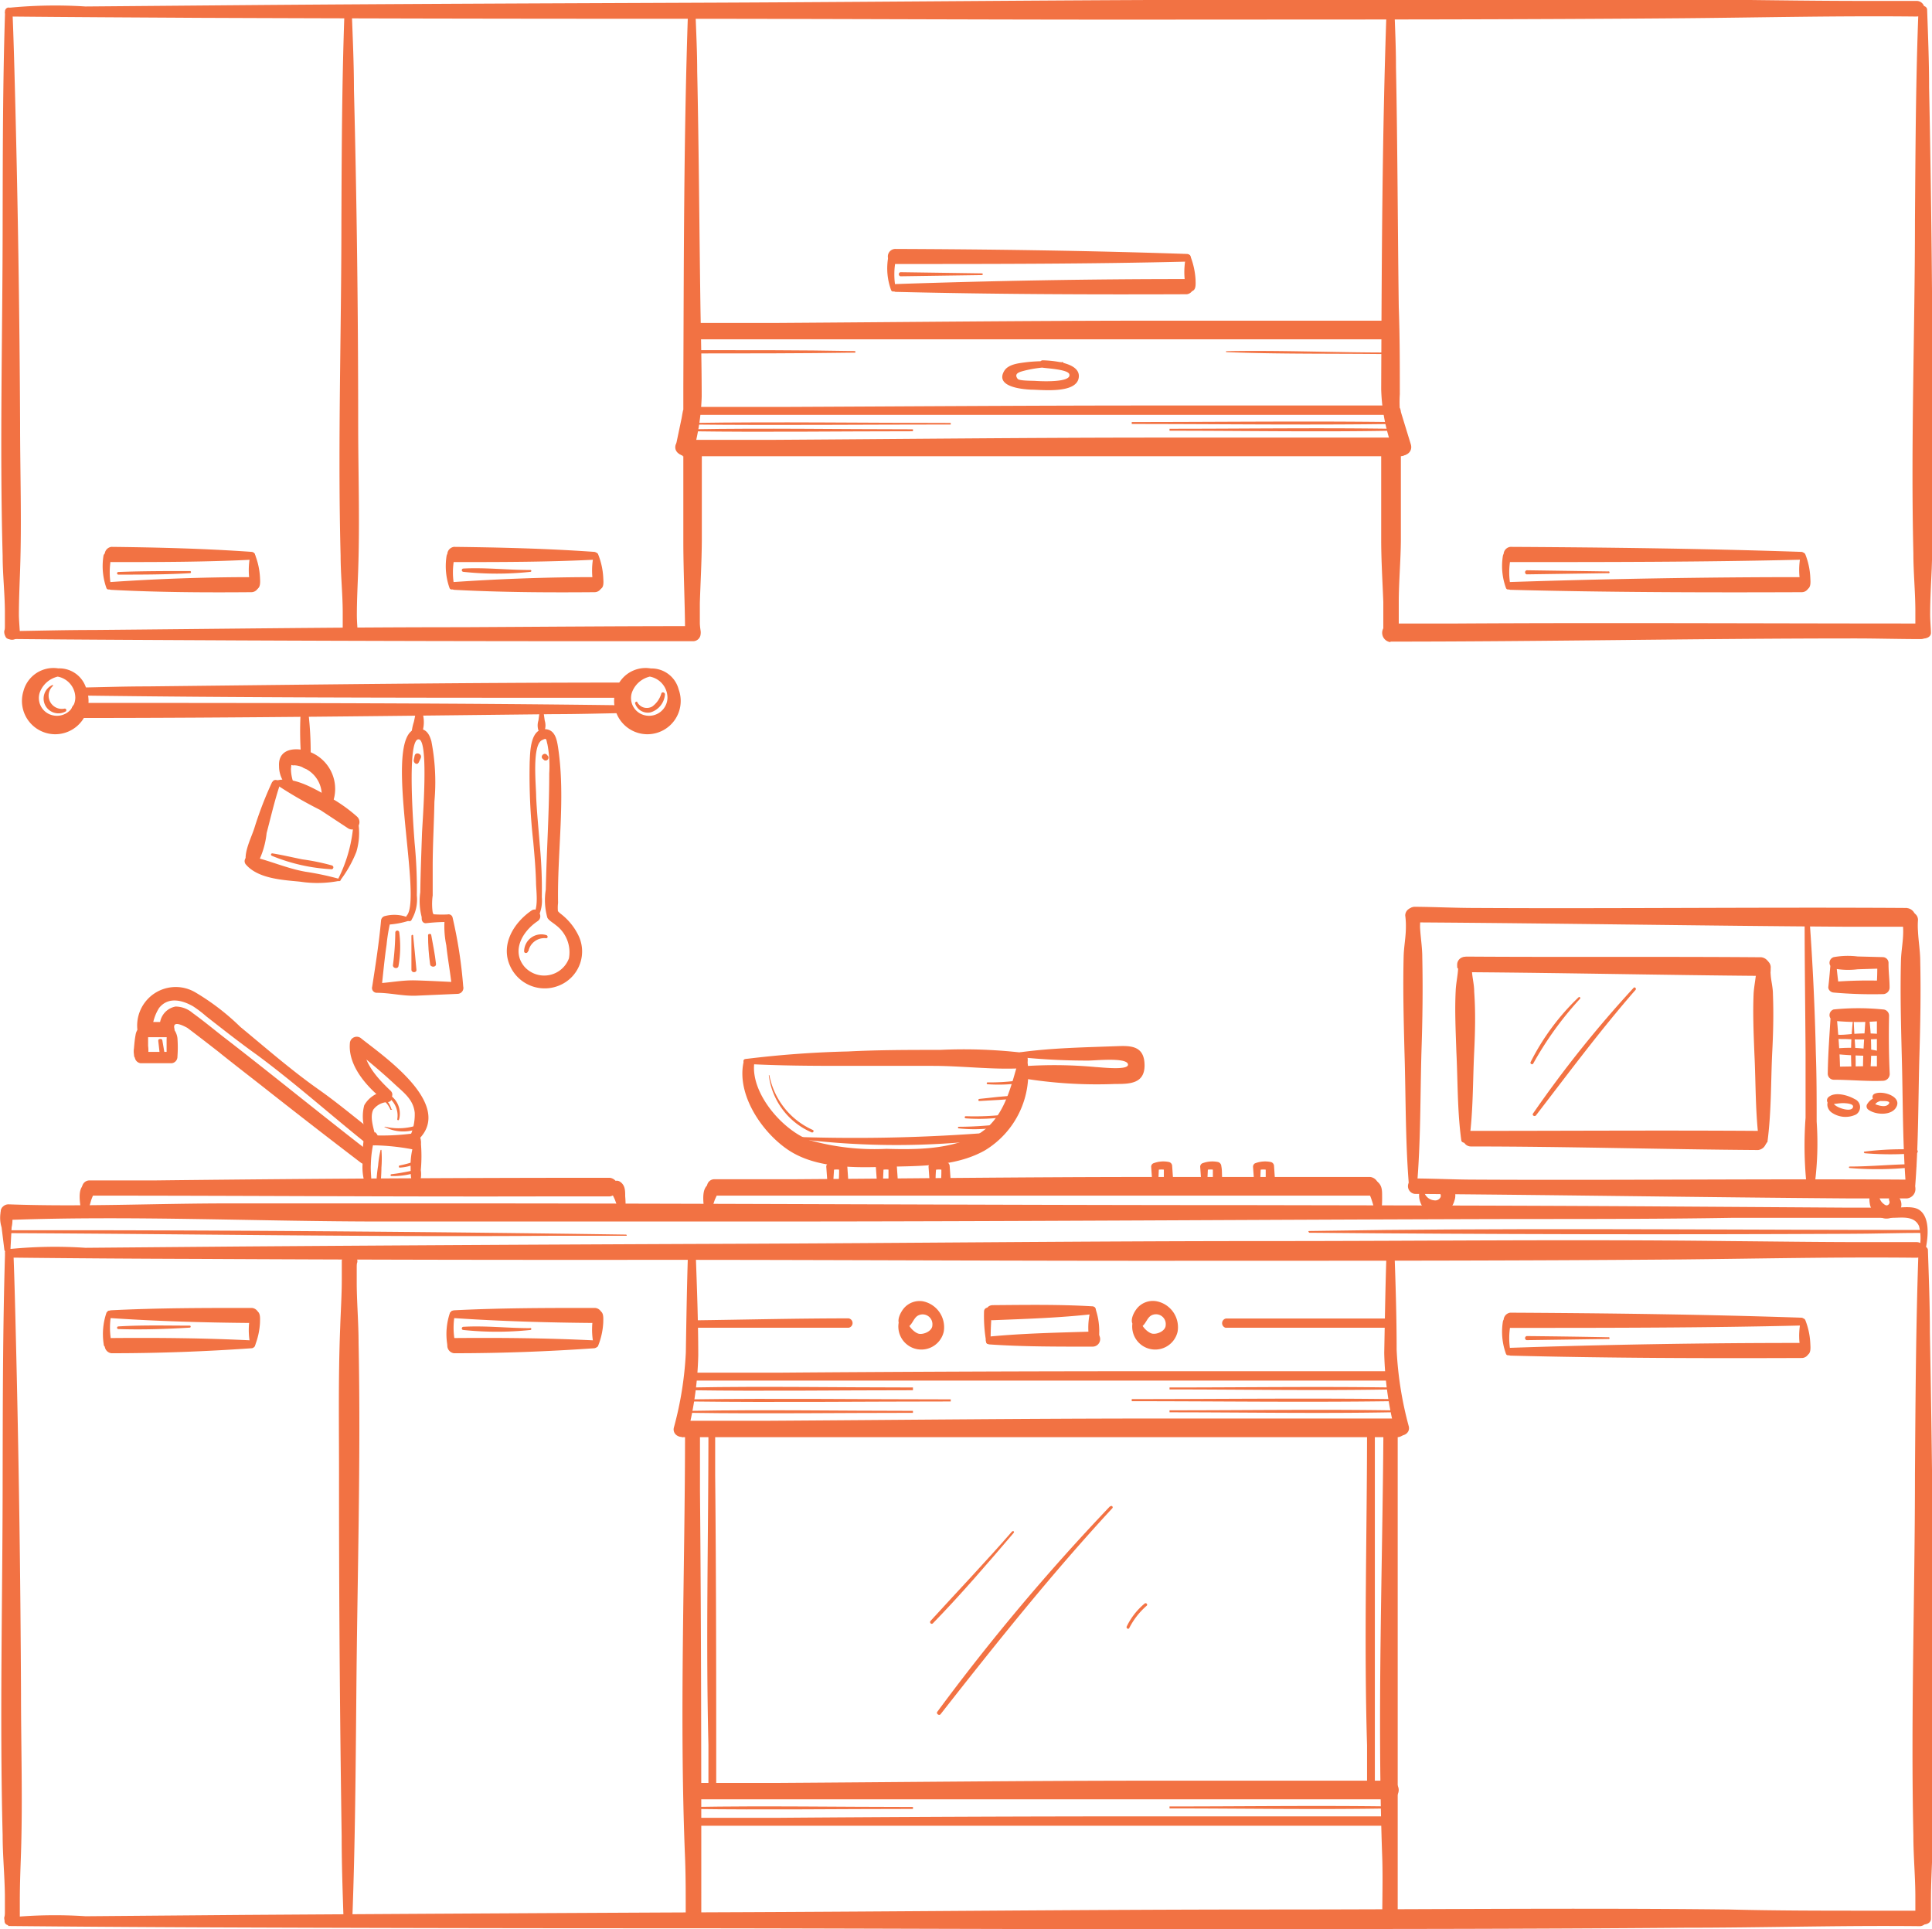 <svg id="Icon" xmlns="http://www.w3.org/2000/svg" viewBox="0 0 146.23 146.01"><defs><style>.cls-1{fill:#f27243;}</style></defs><path class="cls-1" d="M485.12,508.37a5.43,5.43,0,0,0,3.23,4.32c.12.06.23-.12.1-.18a5.72,5.72,0,0,1-3.29-4.15s0,0,0,0Z" transform="translate(-426.93 -426.99)"/><path class="cls-1" d="M526,520.29q20.4.18,40.81.08c1.93,0,3.79-.07,5.79-.07v-.22c-13.7,0-27.2-.14-40.8,0l-5.8.08c-.05,0-.05.07,0,.08Z" transform="translate(-426.93 -426.99)"/><path class="cls-1" d="M474.33,520.43q-20.4-.3-40.8-.33c-1.93,0-3.86,0-5.79,0a.11.11,0,1,0,0,.22c13.6.06,27.2.3,40.8.2l5.79,0c.05,0,.05-.07,0-.08Z" transform="translate(-426.93 -426.99)"/><path class="cls-1" d="M430.91,478.83a1.12,1.12,0,1,0,1,2,.12.12,0,0,0-.09-.21,1,1,0,0,1-.88-1.72s0-.08,0-.06Z" transform="translate(-426.93 -426.99)"/><path class="cls-1" d="M475,480.22a1,1,0,0,0,1.19.68,1.54,1.54,0,0,0,1.07-1.36c0-.14-.21-.21-.27-.08a1.84,1.84,0,0,1-.69,1,.82.82,0,0,1-1.14-.33c0-.09-.18,0-.16.07Z" transform="translate(-426.93 -426.99)"/><path class="cls-1" d="M447.55,491.78a13.76,13.76,0,0,0,4.5,1,.15.15,0,0,0,0-.29,16.78,16.78,0,0,0-2.24-.46c-.75-.15-1.5-.33-2.25-.45a.09.09,0,0,0-.05.18Z" transform="translate(-426.93 -426.99)"/><path class="cls-1" d="M441.31,470.21c-1.81,0-3.62,0-5.42.07a.1.1,0,0,0,0,.2c1.8,0,3.61,0,5.42-.11.1,0,.1-.16,0-.16Z" transform="translate(-426.93 -426.99)"/><path class="cls-1" d="M467,470.13c-1.66,0-3.38-.2-5-.11-.13,0-.18.22,0,.25a23.87,23.87,0,0,0,5.07,0c.1,0,.1-.14,0-.14Z" transform="translate(-426.93 -426.99)"/><path class="cls-1" d="M501.27,447.68l-6.19-.09a.16.16,0,0,0,0,.31l6.19-.09a.07.07,0,0,0,0-.13Z" transform="translate(-426.93 -426.99)"/><path class="cls-1" d="M548.66,470.24l-6.18-.09a.16.16,0,0,0,0,.31l6.18-.09a.07.07,0,1,0,0-.13Z" transform="translate(-426.93 -426.99)"/><path class="cls-1" d="M441.31,527.32c-1.81,0-3.62-.05-5.42.06a.1.1,0,0,0,0,.2c1.8.06,3.61,0,5.42-.11a.08.08,0,0,0,0-.15Z" transform="translate(-426.93 -426.99)"/><path class="cls-1" d="M467,527.51c-1.66,0-3.38-.2-5-.1-.13,0-.18.22,0,.24a24.55,24.55,0,0,0,5.07,0,.07.07,0,1,0,0-.15Z" transform="translate(-426.93 -426.99)"/><path class="cls-1" d="M548.66,528.2q-3.09-.06-6.18-.09a.16.16,0,0,0,0,.31l6.18-.09a.07.07,0,1,0,0-.13Z" transform="translate(-426.93 -426.99)"/><path class="cls-1" d="M546.42,502.46a17.92,17.92,0,0,0-3.64,4.91c-.06.13.13.24.2.11a25.58,25.58,0,0,1,3.55-4.91.08.08,0,0,0-.11-.11Z" transform="translate(-426.93 -426.99)"/><path class="cls-1" d="M550.57,501.76a87.1,87.1,0,0,0-7.61,9.51c-.09.14.13.26.23.13,2.47-3.21,4.87-6.44,7.53-9.49.09-.1-.06-.26-.15-.15Z" transform="translate(-426.93 -426.99)"/><path class="cls-1" d="M566.91,515.39a24.87,24.87,0,0,0,5-.08c.12,0,.09-.21,0-.21-1.67,0-3.33.18-5,.18a.06.06,0,0,0,0,.11Z" transform="translate(-426.93 -426.99)"/><path class="cls-1" d="M568.05,514.27a23.44,23.44,0,0,0,3.93,0,.14.14,0,0,0,0-.27,22.44,22.44,0,0,0-3.93.15c-.06,0-.06.1,0,.1Z" transform="translate(-426.93 -426.99)"/><path class="cls-1" d="M532.17,532c-5.57-.08-11,0-16.72,0v.15c5.71,0,11.15.1,16.72,0a.1.1,0,0,0,0-.19Z" transform="translate(-426.93 -426.99)"/><path class="cls-1" d="M532.17,532.88c-6.52-.08-13,0-19.58,0v.16c6.57,0,13.06.09,19.58,0a.09.09,0,0,0,0-.18Z" transform="translate(-426.93 -426.99)"/><path class="cls-1" d="M479.25,532.21c5.57.08,11.07,0,16.78,0V532c-5.71,0-11.18-.1-16.75,0-.12,0-.15.19,0,.19Z" transform="translate(-426.93 -426.99)"/><path class="cls-1" d="M532.17,533.73c-5.57-.08-11,0-16.72,0v.15c5.71,0,11.15.1,16.72,0a.1.1,0,0,0,0-.19Z" transform="translate(-426.93 -426.99)"/><path class="cls-1" d="M479.25,533.92c5.57.08,11.07,0,16.78,0v-.15c-5.71,0-11.18-.1-16.75,0-.12,0-.15.19,0,.19Z" transform="translate(-426.93 -426.99)"/><path class="cls-1" d="M532.17,563.71c-5.57-.08-11,0-16.72,0v.15c5.71,0,11.15.1,16.72,0a.1.1,0,0,0,0-.19Z" transform="translate(-426.93 -426.99)"/><path class="cls-1" d="M479.25,563.9c5.57.08,11.07,0,16.78,0v-.15c-5.71,0-11.18-.1-16.75,0-.12,0-.15.19,0,.19Z" transform="translate(-426.93 -426.99)"/><path class="cls-1" d="M479.25,533.06c6.53.08,13.07,0,19.64,0v-.16c-6.57,0-13.09-.09-19.61,0-.12,0-.15.18,0,.18Z" transform="translate(-426.93 -426.99)"/><path class="cls-1" d="M532.17,458.93c-6.52-.08-13,0-19.58,0v.15c6.57,0,13.06.09,19.58,0a.1.1,0,0,0,0-.19Z" transform="translate(-426.93 -426.99)"/><path class="cls-1" d="M532.17,459.44c-5.57-.08-11,0-16.72,0v.15c5.71,0,11.15.1,16.72,0a.1.1,0,0,0,0-.19Z" transform="translate(-426.93 -426.99)"/><path class="cls-1" d="M479.25,459.63c5.57.08,11.07,0,16.78,0v-.15c-5.71,0-11.18-.1-16.75,0-.12,0-.15.19,0,.19Z" transform="translate(-426.93 -426.99)"/><path class="cls-1" d="M479.25,459.12c6.53.07,13.07,0,19.64,0V459c-6.57,0-13.09-.1-19.61,0-.12,0-.15.18,0,.19Z" transform="translate(-426.93 -426.99)"/><path class="cls-1" d="M457.13,511.73a1.69,1.69,0,0,0-1.15-2.08c-.09,0-.17.13-.07.17A1.71,1.71,0,0,1,457,511.7c0,.08.11.12.13,0Z" transform="translate(-426.93 -426.99)"/><path class="cls-1" d="M456.55,510.91a1.75,1.75,0,0,0-1-1.1c-.11,0-.18.14-.08.19a1.7,1.7,0,0,1,1,.95c0,.08.17,0,.14,0Z" transform="translate(-426.93 -426.99)"/><path class="cls-1" d="M456.05,512.29a3.1,3.1,0,0,0,2.8,0,.12.12,0,0,0-.13-.21,4.47,4.47,0,0,1-2.66.18s-.05.06,0,.07Z" transform="translate(-426.93 -426.99)"/><path class="cls-1" d="M455.73,514.05a7.76,7.76,0,0,0-.18,1.16,10.13,10.13,0,0,0-.13,1.34c0,.17.27.22.31,0a11.7,11.7,0,0,0,.07-1.19,8.56,8.56,0,0,0,0-1.34,0,0,0,0,0-.06,0Z" transform="translate(-426.93 -426.99)"/><path class="cls-1" d="M456.56,516a5.75,5.75,0,0,0,1.6-.19.11.11,0,0,0-.06-.21c-.51.1-1,.2-1.54.26a.07.07,0,1,0,0,.14Z" transform="translate(-426.93 -426.99)"/><path class="cls-1" d="M457.2,515.36a3.41,3.41,0,0,0,1.19-.29c.11-.05,0-.22-.07-.18a9.15,9.15,0,0,1-1.14.31c-.09,0-.07.17,0,.16Z" transform="translate(-426.93 -426.99)"/><path class="cls-1" d="M438.91,505.78l.12,1.07a.19.19,0,1,0,.37-.05l-.18-1.06c0-.17-.33-.14-.31,0Z" transform="translate(-426.93 -426.99)"/><path class="cls-1" d="M519.73,453.64c4.06.16,8.12.1,12.18.15a.06.06,0,1,0,0-.12c-4.06,0-8.12-.18-12.18-.1a0,0,0,1,0,0,.07Z" transform="translate(-426.93 -426.99)"/><path class="cls-1" d="M491.61,453.56c-4.16-.08-8.43-.07-12.42-.07-.29,0-.29.25,0,.25,4,0,8.29,0,12.44-.06.08,0,.05-.12,0-.12Z" transform="translate(-426.93 -426.99)"/><path class="cls-1" d="M503.53,542.9c-2,2.3-4.11,4.51-6.17,6.77-.11.12.06.3.18.18,2.13-2.19,4.13-4.52,6.11-6.84.07-.08,0-.19-.12-.11Z" transform="translate(-426.93 -426.99)"/><path class="cls-1" d="M510.94,541a161.7,161.7,0,0,0-13.07,15.55c-.1.14.14.32.25.18,4.18-5.33,8.38-10.59,13-15.59.09-.09-.05-.24-.14-.14Z" transform="translate(-426.93 -426.99)"/><path class="cls-1" d="M513.56,548.36a5.17,5.17,0,0,0-1.35,1.73c-.06.13.13.25.19.12a5.6,5.6,0,0,1,1.32-1.69c.11-.1-.05-.26-.16-.16Z" transform="translate(-426.93 -426.99)"/><path class="cls-1" d="M499.49,512.39a10.77,10.77,0,0,0,3-.09c.12,0,.09-.22,0-.21a26.75,26.75,0,0,1-3,.18c-.07,0-.07.11,0,.12Z" transform="translate(-426.93 -426.99)"/><path class="cls-1" d="M500,511.63a13.44,13.44,0,0,0,3.23-.14.09.09,0,0,0,0-.17,20.12,20.12,0,0,1-3.2.15c-.11,0-.11.16,0,.16Z" transform="translate(-426.93 -426.99)"/><path class="cls-1" d="M501.06,510.32c1-.06,1.92-.09,2.88-.2.12,0,.13-.2,0-.2-1,0-1.92.15-2.88.24-.1,0-.11.17,0,.16Z" transform="translate(-426.93 -426.99)"/><path class="cls-1" d="M501.68,509.05a11.45,11.45,0,0,0,2.68-.12c.14,0,.08-.23-.06-.21a15.33,15.33,0,0,1-2.62.19c-.09,0-.09.13,0,.14Z" transform="translate(-426.93 -426.99)"/><path class="cls-1" d="M479.39,458.39h17.85q14.2,0,28.43,0h6.5a.36.36,0,0,0,0-.71l-17.84,0c-9.48,0-19,.07-28.43.11l-6.51,0a.28.28,0,0,0,0,.56Z" transform="translate(-426.93 -426.99)"/><path class="cls-1" d="M479.39,531.48h17.85q14.2,0,28.43,0h6.5a.36.36,0,0,0,0-.71l-17.84,0q-14.22,0-28.43.11l-6.51,0a.28.28,0,0,0,0,.56Z" transform="translate(-426.93 -426.99)"/><path class="cls-1" d="M519.73,527.48l12.44,0a.35.35,0,0,0,0-.7l-12.44,0a.36.36,0,0,0,0,.71Z" transform="translate(-426.93 -426.99)"/><path class="cls-1" d="M479.39,527.48c3.92,0,7.84,0,11.77,0a.36.36,0,0,0,0-.71c-3.93,0-7.85.1-11.77.15a.28.28,0,0,0,0,.56Z" transform="translate(-426.93 -426.99)"/><path class="cls-1" d="M479.39,565.17h17.85q14.2,0,28.43,0h6.5a.36.36,0,0,0,0-.71l-17.84,0q-14.22,0-28.43.11l-6.51,0a.28.28,0,0,0,0,.56Z" transform="translate(-426.93 -426.99)"/><path class="cls-1" d="M530.4,535.09c0,8-.24,16,0,24,0,1.12,0,2.33,0,3.47,0,.29.59.29.59,0,0-8,0-16,0-24,0-1.15,0-2.31,0-3.46a.27.27,0,0,0-.54,0Z" transform="translate(-426.93 -426.99)"/><path class="cls-1" d="M480.55,535.17c0,8-.2,15.93,0,23.88,0,1.11,0,2.45,0,3.45a.3.3,0,0,0,.59,0c0-7.81,0-16-.08-23.88,0-1.15,0-2.3,0-3.45a.27.27,0,0,0-.53,0Z" transform="translate(-426.93 -426.99)"/><path class="cls-1" d="M456.85,497.57a20.68,20.68,0,0,1-.18,2.48c0,.24.38.29.42.06a8.33,8.33,0,0,0,.06-2.54.15.15,0,0,0-.3,0Z" transform="translate(-426.93 -426.99)"/><path class="cls-1" d="M458.07,497.79c0,.87,0,1.73,0,2.6,0,.24.4.24.38,0-.08-.87-.16-1.73-.25-2.6,0-.06-.11-.07-.11,0Z" transform="translate(-426.93 -426.99)"/><path class="cls-1" d="M459.33,497.8c0,.71.05,1.43.15,2.14,0,.28.48.29.45,0-.08-.73-.23-1.45-.36-2.18,0-.13-.25-.1-.24,0Z" transform="translate(-426.93 -426.99)"/><path class="cls-1" d="M458.62,484.7l.15-.32c.16-.34-.39-.53-.46-.19l-.07.35c0,.22.27.38.38.16Z" transform="translate(-426.93 -426.99)"/><path class="cls-1" d="M468.42,484.23l-.1-.12c-.21-.2-.52.11-.32.31l.13.11a.22.22,0,0,0,.29-.3Z" transform="translate(-426.93 -426.99)"/><path class="cls-1" d="M466.92,499a1.23,1.23,0,0,1,1.35-1c.14,0,.15-.2,0-.24a1.3,1.3,0,0,0-1.67,1.22c0,.19.27.18.29,0Z" transform="translate(-426.93 -426.99)"/><path class="cls-1" d="M487.6,513.22a60,60,0,0,0,14.36,0c.28,0,.22-.54-.07-.51a131,131,0,0,1-14.29.34c-.08,0-.07.12,0,.13Z" transform="translate(-426.93 -426.99)"/><path class="cls-1" d="M563.52,496.57c0,3.4.05,6.8.07,10.2,0,1.61,0,3.22,0,4.82a28.72,28.72,0,0,0,.06,4.91.34.34,0,0,0,.65,0,23.73,23.73,0,0,0,.13-4.62c0-1.71,0-3.41-.06-5.11q-.11-5.1-.48-10.2a.19.19,0,0,0-.37,0Z" transform="translate(-426.93 -426.99)"/><path class="cls-1" d="M567.16,504.35a22.17,22.17,0,0,0-.09,3.64.15.15,0,0,0,.3,0c.06-1.2-.09-2.43-.13-3.64,0-.05-.07-.05-.08,0Z" transform="translate(-426.93 -426.99)"/><path class="cls-1" d="M568.14,503.85c-.08,1.46-.24,3-.19,4.43a.26.26,0,0,0,.52,0,19.32,19.32,0,0,0-.09-4.43.12.12,0,0,0-.24,0Z" transform="translate(-426.93 -426.99)"/><path class="cls-1" d="M565.55,505.36c.26.33.71.26,1.09.27a20.29,20.29,0,0,0,2.34,0,.2.2,0,0,0,0-.4,12.21,12.21,0,0,0-1.6,0c-.3,0-1.37.18-1.59,0s-.34,0-.24.19Z" transform="translate(-426.93 -426.99)"/><path class="cls-1" d="M565.85,506.48a1,1,0,0,0-.23-.08c-.22,0-.31.3-.09.33a26.89,26.89,0,0,0,3.59.16c.19,0,.25-.31,0-.35a9.92,9.92,0,0,0-3.64-.14l.21.21.1-.09s0,0,0,0Z" transform="translate(-426.93 -426.99)"/><path class="cls-1" d="M565.62,510.18c-.56.06-.43.75-.07,1a1.83,1.83,0,0,0,1.86.16.66.66,0,0,0-.11-1.17c-.5-.29-1.52-.59-2-.12a.32.32,0,0,0,.22.54,5.94,5.94,0,0,1,.86-.11c.11,0,1,0,.77.37s-1.6-.16-1.44-.45a.14.14,0,0,0-.12-.21Z" transform="translate(-426.93 -426.99)"/><path class="cls-1" d="M569.07,510a1.2,1.2,0,0,0-.83.58.31.31,0,0,0,.11.4c.55.41,1.85.48,2.15-.29s-1.18-1.2-1.72-.9a.26.26,0,0,0,.06.47,2.48,2.48,0,0,0,.61.06c.15,0,.68,0,.39.27s-.9,0-1.2-.11l.13.32a.55.55,0,0,1,.4-.45.18.18,0,0,0-.1-.35Z" transform="translate(-426.93 -426.99)"/><path class="cls-1" d="M427.57,428.24c4.78.05,9.56.07,14.33.1q17.3.07,34.58.07c13.89,0,27.79.09,41.69.06,12,0,24.09,0,36.14-.1,5.82-.05,11.64-.19,17.47-.13H572a.59.59,0,0,0,0-1.18l-1,0c-.95,0-1.9,0-2.86,0-3.49,0-7-.05-10.48-.09-11.52-.13-23,0-34.57,0-13.9,0-27.79.16-41.69.22-12.05.05-24.1.09-36.14.19l-11.86.1a36.2,36.2,0,0,0-5.61.08,1,1,0,0,1-.24,0,.3.3,0,0,0,0,.59Z" transform="translate(-426.93 -426.99)"/><path class="cls-1" d="M532.17,475.55c11.72,0,23.43-.24,35.14-.24,1.67,0,3.33.05,5,.05a.59.59,0,0,0,0-1.18c-11.71,0-23.42-.07-35.14,0h-5a.71.71,0,0,0,0,1.41Z" transform="translate(-426.93 -426.99)"/><path class="cls-1" d="M479.39,452.67l17.85,0q14.2,0,28.43,0l6.5,0a.71.71,0,0,0,0-1.41l-17.84,0c-9.48,0-19,.11-28.43.17l-6.51,0a.56.56,0,0,0,0,1.12Z" transform="translate(-426.93 -426.99)"/><path class="cls-1" d="M478.6,461.52l18.35,0q14.63,0,29.26,0l6.76,0a.71.71,0,0,0,0-1.41l-18.35,0c-9.76,0-19.51.11-29.27.17l-6.75,0a.56.56,0,0,0,0,1.12Z" transform="translate(-426.93 -426.99)"/><path class="cls-1" d="M478.53,535.76l18.27,0q14.63,0,29.27,0h6.68a.71.71,0,0,0,0-1.41l-18.27,0c-9.76,0-19.51.11-29.27.17l-6.68,0a.57.57,0,0,0,0,1.13Z" transform="translate(-426.93 -426.99)"/><path class="cls-1" d="M481,517.48l16.82,0q13.34,0,26.65,0h6.17a.71.71,0,0,0,0-1.41l-16.82,0c-8.88,0-17.77.11-26.65.17l-6.17,0a.56.56,0,0,0,0,1.12Z" transform="translate(-426.93 -426.99)"/><path class="cls-1" d="M479.39,563.17q8.92,0,17.85,0,14.2,0,28.43,0h6.5a.71.71,0,0,0,0-1.41l-17.84,0c-9.48,0-19,.11-28.43.17l-6.51,0a.57.57,0,0,0,0,1.13Z" transform="translate(-426.93 -426.99)"/><path class="cls-1" d="M427.57,475.35c5.83.06,11.67.08,17.51.11q13.95.06,27.9.06h6.41a.57.57,0,0,0,0-1.14c-5.83,0-11.67.05-17.51.08-9.3,0-18.6.13-27.9.21-2.14,0-4.27.06-6.41.09a.3.3,0,0,0,0,.59Z" transform="translate(-426.93 -426.99)"/><path class="cls-1" d="M432.91,479.63c12,.16,24,.17,36,.17h5.15a.58.58,0,0,0,0-1.15c-12,0-24,.16-36,.29-1.72,0-3.43.06-5.15.09a.3.3,0,0,0,0,.59Z" transform="translate(-426.93 -426.99)"/><path class="cls-1" d="M474.05,480.37c-12-.16-24-.17-36-.18h-5.15a.57.57,0,0,0,0,1.14c12,0,24-.16,36-.29,1.72,0,3.43-.05,5.15-.08a.3.3,0,0,0,0-.59Z" transform="translate(-426.93 -426.99)"/><path class="cls-1" d="M461.29,471.63c3.54.19,7.1.21,10.64.18a.57.57,0,0,0,0-1.14c-3.54,0-7.1.13-10.64.37a.3.3,0,0,0,0,.59Z" transform="translate(-426.93 -426.99)"/><path class="cls-1" d="M471.93,468.76c-3.53-.25-7.09-.34-10.64-.38a.58.58,0,0,0,0,1.15c3.55,0,7.1,0,10.64-.18a.3.3,0,0,0,0-.59Z" transform="translate(-426.93 -426.99)"/><path class="cls-1" d="M572.14,427.66c-.21,5.33-.23,10.66-.27,16,0,8.4-.32,16.81-.12,25.2,0,1.42.14,2.84.15,4.26,0,.41,0,.88,0,1.29s0,.2,0,.48c0,.57,1.18.57,1.18,0,0-.28-.06-.94-.06-1.39,0-1.15.07-2.33.12-3.48.13-3.72.06-7.47.06-11.2q0-12.6-.26-25.21c0-2-.08-3.95-.15-5.92a.3.3,0,0,0-.59,0Z" transform="translate(-426.93 -426.99)"/><path class="cls-1" d="M427.31,428c-.17,5.27-.17,10.55-.18,15.82,0,8.41-.23,16.82,0,25.22,0,1.4.16,2.8.17,4.21,0,.37,0,.75,0,1.13s-.05.26-.05.44a.59.59,0,0,0,1.18,0c0-.1-.06-.82-.07-1.25,0-1.14.05-2.27.09-3.41.13-3.72,0-7.45,0-11.17q-.06-12.6-.39-25.21c-.05-1.93-.1-3.86-.18-5.78a.3.3,0,0,0-.59,0Z" transform="translate(-426.93 -426.99)"/><path class="cls-1" d="M427.57,522.17q7.17.08,14.33.1,17.3.09,34.58.07c13.89,0,27.79.09,41.69.07,12,0,24.09,0,36.14-.1,5.82-.06,11.64-.19,17.47-.13H572a.59.59,0,0,0,0-1.18l-1,0c-.95,0-1.9,0-2.86,0-3.49,0-7-.05-10.48-.08-11.52-.14-23,0-34.57,0-13.9,0-27.79.16-41.69.21q-18.07.07-36.14.2l-11.86.1a35,35,0,0,0-5.61.08h-.24a.3.3,0,0,0,0,.59Z" transform="translate(-426.93 -426.99)"/><path class="cls-1" d="M572.64,521.7c.2-.86.44-2.52-.43-3.13-.47-.33-1.31-.18-1.84-.18l-3.66,0-15.34-.1c-9.87-.06-19.74-.07-29.62-.09-20.19,0-40.38-.13-60.58-.13-5.64,0-11.29,0-16.94,0s-11.11.27-16.66.07a.59.59,0,0,0,0,1.18c9.42-.34,18.89.12,28.32.12h28.45c19.26,0,38.52-.15,57.78-.19,5.35,0,10.7,0,16.06-.09l8,0c1.33,0,2.65,0,4,0,.69,0,1.64-.18,2,.63a3.74,3.74,0,0,1,0,1.82c-.08.37.48.53.57.16Z" transform="translate(-426.93 -426.99)"/><path class="cls-1" d="M427.57,572.76q7.23.07,14.47.1,17.23.07,34.46.07c14,0,28,.09,41.94.06,12,0,24,0,36-.1,5.87,0,11.74-.18,17.61-.12h.24a.59.59,0,0,0,0-1.17l-1,0c-1,0-1.93,0-2.9,0-3.53,0-7,0-10.58-.09-11.49-.13-23,0-34.46,0-14,0-28,.16-41.94.21q-18,.08-36,.2l-12,.1a35.5,35.5,0,0,0-5.65.08h-.24a.3.3,0,0,0,0,.59Z" transform="translate(-426.93 -426.99)"/><path class="cls-1" d="M572.14,521.6c-.2,5.67-.23,11.34-.27,17,0,9.1-.32,18.21-.12,27.31,0,1.51.14,3,.15,4.53,0,.42,0,.87,0,1.29s0,.21,0,.49c0,.57,1.18.57,1.18,0,0-.28,0,0,0-.38s0-.68,0-1c0-1.23.07-2.47.11-3.7.14-4,.07-8,.07-12q0-13.65-.26-27.31c0-2.09-.08-4.17-.15-6.26a.3.3,0,0,0-.59,0Z" transform="translate(-426.93 -426.99)"/><path class="cls-1" d="M427.31,521.89c-.17,5.67-.17,11.34-.18,17,0,9-.23,18,0,27,0,1.51.15,3,.17,4.54,0,.42,0,.84,0,1.26s-.05.33-.05.47a.59.59,0,0,0,1.18,0c0-.22,0,0,0-.35s0-.67,0-1c0-1.2.05-2.4.09-3.6.13-4,0-8.05,0-12.06q-.06-13.5-.39-27c-.05-2.09-.1-4.18-.18-6.27a.3.3,0,0,0-.59,0Z" transform="translate(-426.93 -426.99)"/><path class="cls-1" d="M531.47,460.88s0,4.62,0,6.94c0,1.57.1,3.16.16,4.73,0,.7,0,1.75,0,2.32s1.17.57,1.17,0c0-.28,0-.32,0-.62,0-.54,0-1.11,0-1.64,0-1.6.15-3.17.16-4.77,0-2.33,0-4.68,0-7a.71.71,0,0,0-1.41,0Z" transform="translate(-426.93 -426.99)"/><path class="cls-1" d="M531.88,427.66c-.34,9.58-.37,19.19-.41,28.78a14.12,14.12,0,0,0,.88,4.54c.27.87,1.63.5,1.36-.37l-.47-1.53c-.09-.3-.19-.61-.28-.92,0-.11-.12-.49-.08-.17a9.14,9.14,0,0,1,0-1.17c0-2.2,0-4.4-.08-6.6-.08-6-.09-12.09-.21-18.13,0-1.48-.07-2.95-.12-4.43a.3.3,0,0,0-.59,0Z" transform="translate(-426.93 -426.99)"/><path class="cls-1" d="M571.28,495.71c-10.89-.07-21.79.06-32.68,0-1.53,0-3.06-.08-4.59-.09a.59.59,0,0,0,0,1.18c10.89.07,21.78.26,32.67.33l4.6,0a.71.71,0,0,0,0-1.41Z" transform="translate(-426.93 -426.99)"/><path class="cls-1" d="M571.28,516.27c-10.89-.07-21.79.06-32.68,0-1.53,0-3.06-.08-4.59-.09a.59.59,0,0,0,0,1.17c10.89.08,21.78.26,32.67.34l4.6,0a.71.71,0,0,0,0-1.41Z" transform="translate(-426.93 -426.99)"/><path class="cls-1" d="M534.17,516.82c.3-3.43.25-6.88.35-10.32.08-2.35.11-4.7.06-7.05,0-.78-.13-1.5-.17-2.29a7.18,7.18,0,0,1,.06-.88.59.59,0,1,0-1.18,0,5.71,5.71,0,0,1,.05.88c0,.75-.15,1.46-.17,2.21-.06,2.38,0,4.76.06,7.14.11,3.44.06,6.89.35,10.32a.3.3,0,0,0,.59,0Z" transform="translate(-426.93 -426.99)"/><path class="cls-1" d="M571.86,517.11c.29-3.43.25-6.89.35-10.33.07-2.34.11-4.7.06-7,0-.79-.13-1.51-.17-2.29a5.9,5.9,0,0,1,0-.88.59.59,0,1,0-1.18,0,6.71,6.71,0,0,1,.06.88c0,.75-.15,1.46-.17,2.21-.06,2.38,0,4.76.06,7.14.1,3.44.05,6.89.35,10.32a.3.3,0,0,0,.59,0Z" transform="translate(-426.93 -426.99)"/><path class="cls-1" d="M560.24,499.44c-7.43-.06-14.87,0-22.3-.05a.59.59,0,0,0,0,1.18c7.43.05,14.87.22,22.3.28a.71.71,0,0,0,0-1.41Z" transform="translate(-426.93 -426.99)"/><path class="cls-1" d="M560,512.58c-7.25-.05-14.5,0-21.74,0a.59.59,0,0,0,0,1.18c7.25,0,14.49.22,21.74.27a.71.71,0,0,0,0-1.41Z" transform="translate(-426.93 -426.99)"/><path class="cls-1" d="M538.14,513.27c.3-2.21.26-4.46.37-6.68.07-1.5.11-3,0-4.54,0-.52-.13-1-.17-1.53s.06.05.06-.52a.59.59,0,1,0-1.18,0c0,.57.1,0,.06.47s-.15,1-.17,1.48c-.08,1.53,0,3.1.05,4.64.11,2.23.07,4.47.37,6.68,0,.28.53.28.56,0Z" transform="translate(-426.93 -426.99)"/><path class="cls-1" d="M560.7,513.45c.3-2.21.26-4.45.36-6.68.08-1.5.12-3,.06-4.54,0-.51-.14-1-.17-1.47s0,.09,0-.48a.59.59,0,1,0-1.17,0c0,.57.1,0,.06.42s-.15,1-.18,1.45c-.07,1.54,0,3.1.06,4.64.11,2.22.06,4.46.36,6.67a.3.3,0,0,0,.57,0Z" transform="translate(-426.93 -426.99)"/><path class="cls-1" d="M478.65,461.08c0,2.28,0,4.56,0,6.84s.13,5,.13,6.85a.59.59,0,0,0,1.18,0c0-.07-.05-.29-.06-.59,0-.52,0-1,0-1.55.05-1.57.14-3.14.15-4.71,0-2.28,0-4.56,0-6.84a.71.71,0,0,0-1.41,0Z" transform="translate(-426.93 -426.99)"/><path class="cls-1" d="M479,428c-.32,9.42-.31,18.87-.35,28.3,0,.58,0,1.17,0,1.75,0,0,0,.19,0,0s-.1.43-.13.59l-.42,2c-.19.88,1.17,1.26,1.35.37a17.71,17.71,0,0,0,.59-4c0-2.16-.05-4.33-.09-6.49-.09-6.05-.12-12.1-.25-18.14,0-1.49-.08-3-.13-4.45a.3.3,0,0,0-.59,0Z" transform="translate(-426.93 -426.99)"/><path class="cls-1" d="M453,428c-.19,5.27-.21,10.55-.23,15.82,0,8.41-.28,16.82-.06,25.22,0,1.4.15,2.8.16,4.21,0,.37,0,.75,0,1.13s-.05.26-.05.44a.59.59,0,0,0,1.18,0c0-.1-.06-.82-.06-1.25,0-1.14.06-2.27.1-3.41.13-3.72,0-7.45,0-11.17q0-12.6-.32-25.21c0-1.93-.09-3.86-.16-5.78a.3.3,0,0,0-.59,0Z" transform="translate(-426.93 -426.99)"/><path class="cls-1" d="M531.64,535.09c-.07,10.82-.48,21.69-.09,32.5.05,1.54,0,3.21,0,4.64,0,.57,1.17.57,1.17,0,0-10.85,0-21.7,0-32.5l0-4.62a.54.54,0,0,0-1.07,0Z" transform="translate(-426.93 -426.99)"/><path class="cls-1" d="M531.88,521.6c-.09,2.59-.13,5.19-.18,7.79a25.91,25.91,0,0,0,.8,5.85c.14.69,1.22.4,1.06-.29a26.89,26.89,0,0,1-.92-5.79c0-2.52-.08-5-.17-7.56a.3.3,0,0,0-.59,0Z" transform="translate(-426.93 -426.99)"/><path class="cls-1" d="M478.78,535.19c0,10.79-.44,21.61,0,32.39.06,1.53.05,3.15.05,4.6a.59.59,0,0,0,1.18,0c0-10.67,0-21.61-.1-32.38l0-4.61a.54.54,0,0,0-1.07,0Z" transform="translate(-426.93 -426.99)"/><path class="cls-1" d="M479,521.89c-.08,2.48-.12,5-.16,7.46a26.26,26.26,0,0,1-.91,5.7c-.15.69.93,1,1.07.29a26.26,26.26,0,0,0,.78-5.76c0-2.57-.1-5.13-.19-7.69a.3.3,0,0,0-.59,0Z" transform="translate(-426.93 -426.99)"/><path class="cls-1" d="M471.88,468.94a5.61,5.61,0,0,0-.11,1.78c0,.28,0,.87.46.87s.37-.59.36-.87a5.47,5.47,0,0,0-.39-1.78c-.05-.14-.29-.18-.32,0Z" transform="translate(-426.93 -426.99)"/><path class="cls-1" d="M461.32,471.39a5.42,5.42,0,0,1,0-2.16c.08-.39-.54-.54-.59-.16a4.93,4.93,0,0,0,.22,2.41.17.17,0,0,0,.33-.09Z" transform="translate(-426.93 -426.99)"/><path class="cls-1" d="M435.31,471.63c3.54.19,7.1.21,10.64.18a.57.57,0,0,0,0-1.14c-3.54,0-7.1.13-10.64.37a.3.3,0,0,0,0,.59Z" transform="translate(-426.93 -426.99)"/><path class="cls-1" d="M446,468.76c-3.53-.25-7.09-.34-10.64-.38a.58.58,0,0,0,0,1.15c3.54,0,7.1,0,10.64-.18a.3.3,0,0,0,0-.59Z" transform="translate(-426.93 -426.99)"/><path class="cls-1" d="M445.89,468.94a5.6,5.6,0,0,0-.1,1.78c0,.28,0,.87.45.87s.38-.59.37-.87a5.47,5.47,0,0,0-.39-1.78c-.05-.14-.29-.18-.33,0Z" transform="translate(-426.93 -426.99)"/><path class="cls-1" d="M435.34,471.39a5.61,5.61,0,0,1,0-2.16c.09-.39-.53-.54-.58-.16a4.93,4.93,0,0,0,.22,2.41.17.17,0,0,0,.33-.09Z" transform="translate(-426.93 -426.99)"/><path class="cls-1" d="M461.29,526.75c3.54.24,7.1.34,10.64.37a.57.57,0,0,0,0-1.14c-3.54,0-7.1,0-10.64.18a.3.3,0,0,0,0,.59Z" transform="translate(-426.93 -426.99)"/><path class="cls-1" d="M471.93,528.44c-3.54-.18-7.09-.21-10.64-.18a.58.58,0,0,0,0,1.15c3.55,0,7.11-.13,10.64-.38a.3.3,0,0,0,0-.59Z" transform="translate(-426.93 -426.99)"/><path class="cls-1" d="M453.6,572.13c.21-5.61.25-11.22.3-16.83.07-8.89.35-17.79.17-26.68,0-1.48-.13-3-.14-4.46,0-.42,0-.85,0-1.26s.05-.29.05-.45a.59.59,0,0,0-1.18,0c0,.24,0,0,0,.34s0,.66,0,1c0,1.21-.08,2.42-.12,3.62-.16,4-.08,7.93-.09,11.88q0,13.34.2,26.68c0,2,.07,4.11.14,6.17a.3.3,0,0,0,.59,0Z" transform="translate(-426.93 -426.99)"/><path class="cls-1" d="M472.2,528.85a5.47,5.47,0,0,0,.39-1.78c0-.28.07-.86-.36-.87s-.42.59-.46.87a5.59,5.59,0,0,0,.11,1.78c0,.18.27.14.32,0Z" transform="translate(-426.93 -426.99)"/><path class="cls-1" d="M461,526.31a5,5,0,0,0-.22,2.42c.05.37.67.22.59-.17a5.42,5.42,0,0,1,0-2.16.17.17,0,0,0-.33-.09Z" transform="translate(-426.93 -426.99)"/><path class="cls-1" d="M435.31,526.75c3.54.24,7.1.34,10.64.37a.57.57,0,0,0,0-1.14c-3.54,0-7.1,0-10.64.18a.3.3,0,0,0,0,.59Z" transform="translate(-426.93 -426.99)"/><path class="cls-1" d="M446,528.44c-3.54-.18-7.1-.21-10.64-.18a.58.58,0,0,0,0,1.15c3.55,0,7.11-.13,10.64-.38a.3.3,0,0,0,0-.59Z" transform="translate(-426.93 -426.99)"/><path class="cls-1" d="M446.22,528.85a5.47,5.47,0,0,0,.39-1.78c0-.28.07-.86-.37-.87s-.41.59-.45.87a5.59,5.59,0,0,0,.1,1.78c0,.18.28.14.33,0Z" transform="translate(-426.93 -426.99)"/><path class="cls-1" d="M435,526.31a5,5,0,0,0-.22,2.42c0,.37.67.22.58-.17a5.61,5.61,0,0,1,0-2.16.17.17,0,0,0-.33-.09Z" transform="translate(-426.93 -426.99)"/><path class="cls-1" d="M541.24,471.63c7.35.19,14.71.21,22.06.18a.57.57,0,0,0,0-1.14c-7.35,0-14.71.13-22.06.37a.3.3,0,0,0,0,.59Z" transform="translate(-426.93 -426.99)"/><path class="cls-1" d="M563.3,468.76c-7.35-.25-14.71-.34-22.06-.38a.58.58,0,0,0,0,1.15c7.35,0,14.71,0,22.06-.18a.3.3,0,0,0,0-.59Z" transform="translate(-426.93 -426.99)"/><path class="cls-1" d="M563.24,468.94a5.33,5.33,0,0,0-.1,1.78c0,.28,0,.87.45.87s.37-.59.36-.87a5.45,5.45,0,0,0-.38-1.78c-.06-.14-.3-.18-.33,0Z" transform="translate(-426.93 -426.99)"/><path class="cls-1" d="M541.27,471.39a5.42,5.42,0,0,1,0-2.16c.08-.39-.53-.54-.59-.16a4.82,4.82,0,0,0,.23,2.41.17.17,0,0,0,.33-.09Z" transform="translate(-426.93 -426.99)"/><path class="cls-1" d="M494.7,449.08c7.35.18,14.71.21,22.06.18a.58.58,0,0,0,0-1.15c-7.35,0-14.71.13-22.06.38a.3.3,0,0,0,0,.59Z" transform="translate(-426.93 -426.99)"/><path class="cls-1" d="M516.76,446.21c-7.35-.25-14.71-.35-22.06-.38a.57.57,0,0,0,0,1.14c7.35,0,14.71,0,22.06-.18a.29.29,0,0,0,0-.58Z" transform="translate(-426.93 -426.99)"/><path class="cls-1" d="M516.7,446.38a5.62,5.62,0,0,0-.1,1.78c0,.29,0,.87.45.87s.37-.58.37-.87a5.8,5.8,0,0,0-.39-1.78c0-.14-.3-.18-.33,0Z" transform="translate(-426.93 -426.99)"/><path class="cls-1" d="M494.73,448.84a5.47,5.47,0,0,1,0-2.17c.09-.39-.53-.54-.58-.16a4.75,4.75,0,0,0,.22,2.42.17.17,0,0,0,.33-.09Z" transform="translate(-426.93 -426.99)"/><path class="cls-1" d="M541.24,529.59c7.35.19,14.71.21,22.06.18a.57.57,0,0,0,0-1.14c-7.35,0-14.71.12-22.06.37a.3.3,0,0,0,0,.59Z" transform="translate(-426.93 -426.99)"/><path class="cls-1" d="M563.3,526.72c-7.35-.25-14.71-.34-22.06-.38a.58.58,0,0,0,0,1.15c7.35,0,14.71,0,22.06-.18a.3.3,0,0,0,0-.59Z" transform="translate(-426.93 -426.99)"/><path class="cls-1" d="M563.24,526.9a5.31,5.31,0,0,0-.1,1.78c0,.28,0,.87.45.87s.37-.59.36-.87a5.45,5.45,0,0,0-.38-1.78c-.06-.14-.3-.18-.33,0Z" transform="translate(-426.93 -426.99)"/><path class="cls-1" d="M541.27,529.35a5.42,5.42,0,0,1,0-2.16c.08-.39-.53-.54-.59-.17a4.86,4.86,0,0,0,.23,2.42.17.17,0,0,0,.33-.09Z" transform="translate(-426.93 -426.99)"/><path class="cls-1" d="M501.79,528.74c2.61.18,5.23.17,7.84.17a.57.57,0,0,0,0-1.14c-2.61.08-5.23.13-7.84.38a.3.3,0,0,0,0,.59Z" transform="translate(-426.93 -426.99)"/><path class="cls-1" d="M509.63,525.86c-2.51-.15-5-.11-7.55-.09-.74,0-.74,1.17,0,1.14,2.52-.1,5.05-.18,7.55-.46a.3.3,0,0,0,0-.59Z" transform="translate(-426.93 -426.99)"/><path class="cls-1" d="M509.51,526a5.36,5.36,0,0,0-.2,1.78c0,.29,0,.87.43.87s.38-.59.39-.87a5.2,5.2,0,0,0-.3-1.78.17.17,0,0,0-.32,0Z" transform="translate(-426.93 -426.99)"/><path class="cls-1" d="M501.91,528.54a21.81,21.81,0,0,1,.1-2.29c0-.38-.59-.4-.6,0a11.33,11.33,0,0,0,.17,2.33c0,.19.33.15.33,0Z" transform="translate(-426.93 -426.99)"/><path class="cls-1" d="M427.72,521.58l.09-1.7a2.39,2.39,0,0,0-.11-1.43.38.38,0,0,0-.65,0,2.4,2.4,0,0,0,0,1.43l.21,1.7a.25.25,0,0,0,.49,0Z" transform="translate(-426.93 -426.99)"/><path class="cls-1" d="M512.92,526.42a1.74,1.74,0,1,0,3.14,1.36,2,2,0,0,0-1.57-2.3A1.56,1.56,0,0,0,513,526c-.24.29-.57.9-.31,1.26a.46.46,0,0,0,.49.2c.43-.1.51-.65.84-.88a.74.74,0,0,1,1.14.7c0,.43-.62.71-1,.65s-1.07-.75-.86-1.22c.1-.24-.18-.52-.4-.3Z" transform="translate(-426.93 -426.99)"/><path class="cls-1" d="M495.22,526.42a1.74,1.74,0,1,0,3.14,1.36,2,2,0,0,0-1.57-2.3,1.56,1.56,0,0,0-1.45.53c-.24.29-.57.9-.31,1.26a.46.46,0,0,0,.49.2c.43-.1.51-.65.84-.88a.74.74,0,0,1,1.14.7c0,.43-.63.71-1,.65s-1.06-.75-.85-1.22c.1-.24-.18-.52-.4-.3Z" transform="translate(-426.93 -426.99)"/><path class="cls-1" d="M531.46,518.91a9.13,9.13,0,0,0,.08-1.38c0-.45,0-.83-.38-1.12a.44.44,0,0,0-.59.16c-.2.43,0,.73.15,1.15a10.84,10.84,0,0,1,.34,1.24c.05.25.37.16.4-.05Z" transform="translate(-426.93 -426.99)"/><path class="cls-1" d="M474.25,518.91a8,8,0,0,0,0-1.38c0-.44,0-.86-.42-1.12a.43.43,0,0,0-.63.26c-.16.41.12.75.27,1.12a6.81,6.81,0,0,1,.34,1.17c0,.25.38.16.4-.05Z" transform="translate(-426.93 -426.99)"/><path class="cls-1" d="M480.66,518.86c.15-.33.23-.66.35-1s.4-.67.19-1.1a.42.42,0,0,0-.49-.2c-.79.26-.51,1.53-.47,2.17,0,.21.31.33.42.12Z" transform="translate(-426.93 -426.99)"/><path class="cls-1" d="M433.7,517.48c11.46,0,22.92.09,34.38.06h5a.71.71,0,0,0,0-1.41q-17.19,0-34.38.2l-5,0a.56.56,0,0,0,0,1.12Z" transform="translate(-426.93 -426.99)"/><path class="cls-1" d="M433.49,518.86a9,9,0,0,0,.33-1c.12-.39.37-.7.15-1.09a.45.45,0,0,0-.6-.16c-.65.3-.35,1.57-.29,2.13,0,.19.32.34.41.12Z" transform="translate(-426.93 -426.99)"/><path class="cls-1" d="M490,516.66c0-.46.05-.93.07-1.39l-.22.29a1.52,1.52,0,0,1,.82,0l-.24-.31a7.66,7.66,0,0,1,0,.83c0,.32-.16.86,0,1.15a.37.37,0,0,0,.57.08c.27-.26.14-.86.12-1.19l-.06-.87a.33.33,0,0,0-.23-.31,2.11,2.11,0,0,0-1.22.1.28.28,0,0,0-.14.26l.1,1.39a.21.21,0,1,0,.42,0Z" transform="translate(-426.93 -426.99)"/><path class="cls-1" d="M493.75,516.66l.06-1.39-.22.29a1.52,1.52,0,0,1,.82,0l-.23-.31c0,.28,0,.55,0,.83s-.16.86,0,1.15a.37.37,0,0,0,.57.08c.27-.26.14-.86.12-1.19l-.06-.87a.33.33,0,0,0-.23-.31,2.11,2.11,0,0,0-1.22.1.3.3,0,0,0-.14.26l.1,1.39a.22.22,0,0,0,.43,0Z" transform="translate(-426.93 -426.99)"/><path class="cls-1" d="M497.74,516.66c0-.46,0-.93.07-1.39l-.22.29a1.52,1.52,0,0,1,.82,0l-.24-.31a7.66,7.66,0,0,1,0,.83c0,.32-.16.86,0,1.15a.38.38,0,0,0,.58.08c.27-.26.14-.86.12-1.19l-.06-.87a.33.33,0,0,0-.23-.31,2.11,2.11,0,0,0-1.22.1.31.31,0,0,0-.15.26l.1,1.39a.22.22,0,0,0,.43,0Z" transform="translate(-426.93 -426.99)"/><path class="cls-1" d="M514.59,516.66l.06-1.39-.22.29a1.53,1.53,0,0,1,.82,0l-.23-.31c0,.28,0,.55,0,.83s-.15.86,0,1.15a.37.37,0,0,0,.57.08c.27-.26.15-.86.12-1.19l-.06-.87a.32.32,0,0,0-.23-.31,2.08,2.08,0,0,0-1.21.1.29.29,0,0,0-.15.26l.1,1.39a.22.22,0,0,0,.43,0Z" transform="translate(-426.93 -426.99)"/><path class="cls-1" d="M518.3,516.66l.06-1.39-.21.29a1.49,1.49,0,0,1,.81,0l-.23-.31c0,.28,0,.55,0,.83s-.15.86,0,1.15a.38.38,0,0,0,.58.08c.26-.26.14-.86.12-1.19s0-.58-.06-.87a.34.34,0,0,0-.24-.31,2.09,2.09,0,0,0-1.21.1.29.29,0,0,0-.15.26l.1,1.39a.22.22,0,0,0,.43,0Z" transform="translate(-426.93 -426.99)"/><path class="cls-1" d="M522.3,516.66l.06-1.39-.22.29a1.52,1.52,0,0,1,.82,0l-.23-.31c0,.28,0,.55,0,.83s-.16.86,0,1.15a.37.37,0,0,0,.57.08c.27-.26.15-.86.12-1.19l-.06-.87a.32.32,0,0,0-.23-.31,2.12,2.12,0,0,0-1.22.1.3.3,0,0,0-.14.26l.1,1.39a.22.22,0,0,0,.43,0Z" transform="translate(-426.93 -426.99)"/><path class="cls-1" d="M455.05,516.73c0-.54-.08-1.08-.05-1.62a8.27,8.27,0,0,1,.22-1.72l-.38.28a17.22,17.22,0,0,1,3.22.29c.94.26,1-1.39,0-1.17a17.26,17.26,0,0,1-3.22.11.4.4,0,0,0-.37.28,10.41,10.41,0,0,0-.1,1.93,4.07,4.07,0,0,0,.28,1.73.22.22,0,0,0,.4-.11Z" transform="translate(-426.93 -426.99)"/><path class="cls-1" d="M455.46,513.53c-.08-.74-.62-1.84-.28-2.55a1.41,1.41,0,0,1,1.12-.58c.52-.08.31-.91-.22-.81a2.11,2.11,0,0,0-1.58,1.05,3.31,3.31,0,0,0,.69,3c.08.1.29,0,.27-.11Z" transform="translate(-426.93 -426.99)"/><path class="cls-1" d="M458.29,513.51c3.39-2.65-2.21-6.49-4-7.91a.52.52,0,0,0-.88.37c-.13,1.66,1.23,3.21,2.44,4.19.44.35,1.06-.23.63-.63-.93-.88-2.17-2.19-2-3.56l-.88.36c1.12.88,2.21,1.79,3.25,2.76.67.62,1.37,1.13,1.47,2.12a4,4,0,0,1-.46,2,.28.28,0,0,0,.44.34Z" transform="translate(-426.93 -426.99)"/><path class="cls-1" d="M455.28,512.72c-1.39-1.07-2.73-2.21-4.16-3.22-2.12-1.49-4-3.14-6-4.79a17.87,17.87,0,0,0-3.4-2.61,2.92,2.92,0,0,0-4.39,2.84.55.55,0,0,0,.55.55h1.71a.56.56,0,0,0,.53-.7c-.11-.6.77-.13,1,0,.77.58,1.53,1.17,2.29,1.76,1.24,1,2.47,1.94,3.7,2.91q3.54,2.79,7.12,5.52c.54.41,1.06-.51.53-.91-3.58-2.77-7.09-5.64-10.67-8.41-.85-.65-1.69-1.36-2.58-2a2,2,0,0,0-1.29-.49,1.46,1.46,0,0,0-1.13,1.87l.53-.7h-1.71l.54.55a3.45,3.45,0,0,1,.52-1.61c.68-.86,1.73-.61,2.57-.13a8.66,8.66,0,0,1,1,.76c1.28,1,2.55,2,3.84,2.92,2.85,2.11,5.49,4.47,8.26,6.69a.54.54,0,1,0,.66-.85Z" transform="translate(-426.93 -426.99)"/><path class="cls-1" d="M438.27,504.86c-.51-.37-1-.11-1.08.47-.06.32-.09.64-.12,1a1.44,1.44,0,0,0,0,.46c0,.11.06.36.06.17a.51.51,0,0,0,.44.5h2.36a.49.49,0,0,0,.43-.5,9.35,9.35,0,0,0,0-1.4c-.07-.58-.54-1.21-1.17-.82a.35.35,0,0,0,0,.61c.15.08.4.06.52.14a1.84,1.84,0,0,0-.17-.22,2.73,2.73,0,0,1,0,.38c0,.19,0,.39,0,.59v.73c.15-.15.29-.37.44-.37h-2.36c.15,0,.29.22.44.37,0,0-.18.35,0,.05a.76.76,0,0,0,.08-.21,2.43,2.43,0,0,0,0-.66c0-.22,0-.44,0-.66a1,1,0,0,1,0-.3c0,.11.17-.12.24-.15a.08.08,0,0,0,0-.14Z" transform="translate(-426.93 -426.99)"/><path class="cls-1" d="M458.49,516.93a2,2,0,0,0,.29-1.38,11.55,11.55,0,0,0,0-2.12.24.24,0,0,0-.46-.06,5.27,5.27,0,0,0-.31,2c0,.51,0,1.16.37,1.51a.07.07,0,0,0,.1,0Z" transform="translate(-426.93 -426.99)"/><path class="cls-1" d="M477,477.88a2.35,2.35,0,0,0-3.48,1.43,2.52,2.52,0,1,0,4.78-.13,2.12,2.12,0,0,0-3.42-1.1c-.15.15,0,.34.2.27a1.63,1.63,0,0,1,2.37,1.44,1.39,1.39,0,0,1-1.7,1.34,1.34,1.34,0,0,1-1-1.7,1.9,1.9,0,0,1,2.14-1.25c.16,0,.29-.2.12-.3Z" transform="translate(-426.93 -426.99)"/><path class="cls-1" d="M432.18,477.88a2.35,2.35,0,0,0-3.48,1.43,2.52,2.52,0,1,0,4.78-.13,2.12,2.12,0,0,0-3.43-1.1c-.14.15,0,.34.21.27a1.63,1.63,0,0,1,2.37,1.44,1.39,1.39,0,0,1-1.7,1.34,1.34,1.34,0,0,1-1-1.7,1.91,1.91,0,0,1,2.14-1.25c.17,0,.3-.2.13-.3Z" transform="translate(-426.93 -426.99)"/><path class="cls-1" d="M467.54,496.62a2.8,2.8,0,0,0,.4-1.73,35.4,35.4,0,0,0-.16-4c-.09-1.21-.22-2.42-.27-3.64,0-.8-.33-3.85.44-4.24.38-.19.3-.1.42.34a8.85,8.85,0,0,1,.13,2.18c0,1.5-.05,3-.11,4.5s-.12,2.86-.15,4.29a4.92,4.92,0,0,0,.12,2.13c.12.22.45.39.63.55a2.56,2.56,0,0,1,1,2.53,2,2,0,0,1-3.37.62c-1-1.2-.14-2.68,1-3.44.49-.33,0-1.14-.47-.8-1.35.93-2.37,2.6-1.59,4.24a2.87,2.87,0,0,0,3.78,1.39,2.78,2.78,0,0,0,1.31-3.87,4.58,4.58,0,0,0-1.28-1.52c-.26-.2-.27-.34-.2-.1a2.88,2.88,0,0,1,0-.72c-.07-3.87.58-7.93,0-11.77-.09-.58-.22-1.3-.91-1.38-1.21-.13-1.2,1.74-1.24,2.5a45.15,45.15,0,0,0,.27,6c.09,1,.18,2,.21,3.06,0,.63.22,1.95-.22,2.47-.21.25.14.6.35.36Z" transform="translate(-426.93 -426.99)"/><path class="cls-1" d="M458.07,496.62a3,3,0,0,0,.41-1.85,36.29,36.29,0,0,0-.17-4c-.06-.83-.63-8,.33-7.82.76.12.26,6.28.23,7.13-.05,1.48-.11,3-.13,4.44a4.79,4.79,0,0,0,.14,2c.28.52,1.09.05.8-.47a4.6,4.6,0,0,1,0-1.29c0-.73,0-1.45,0-2.18,0-1.64.1-3.28.13-4.92a16.26,16.26,0,0,0-.23-4.57c-.13-.47-.34-.88-.85-.94-3.13-.4.23,12.64-1,14.12-.21.25.14.6.35.36Z" transform="translate(-426.93 -426.99)"/><path class="cls-1" d="M457.82,496.43a2.82,2.82,0,0,0-1.79-.1.38.38,0,0,0-.26.34c-.15,1.66-.41,3.32-.67,5a.36.36,0,0,0,.35.46c1,0,1.94.25,2.94.22l3.18-.14a.45.45,0,0,0,.42-.56,34.77,34.77,0,0,0-.81-5.24.31.31,0,0,0-.37-.21,8.68,8.68,0,0,1-1.61-.07c-.48,0-.46.79,0,.73a14.5,14.5,0,0,1,1.47-.09c-.16,0,0-.48-.1,0a7.06,7.06,0,0,0,.14,1.77c.11,1.07.33,2.18.42,3.23l.44-.44c-1.06-.05-2.12-.11-3.18-.14s-2,.19-2.94.22l.36.36c.12-1.09.22-2.19.38-3.28a13.16,13.16,0,0,1,.24-1.53c.08-.32-.18.06,0,0a6.38,6.38,0,0,0,1.37-.26.15.15,0,0,0,0-.28Z" transform="translate(-426.93 -426.99)"/><path class="cls-1" d="M447.53,486.17a28,28,0,0,0-1.34,3.47c-.22.71-.81,1.82-.64,2.58a.5.5,0,0,0,.82.22,6.4,6.4,0,0,0,.74-2.4c.32-1.21.6-2.44,1-3.64.1-.32-.41-.54-.56-.23Z" transform="translate(-426.93 -426.99)"/><path class="cls-1" d="M447.74,486.3a31.78,31.78,0,0,0,3.44,2l2.11,1.39a.56.56,0,0,0,.68-.88,11.59,11.59,0,0,0-2.32-1.61c-1-.56-2.63-1.52-3.86-1.11a.11.11,0,0,0-.05.17Z" transform="translate(-426.93 -426.99)"/><path class="cls-1" d="M452.61,493.51a21.62,21.62,0,0,0-2.54-.54c-1.44-.25-2.75-.86-4.15-1.17a.38.38,0,0,0-.37.63c.93,1.07,2.79,1.16,4.1,1.29a8.65,8.65,0,0,0,3-.07.07.07,0,0,0,0-.14Z" transform="translate(-426.93 -426.99)"/><path class="cls-1" d="M453.69,489.19a11.05,11.05,0,0,1-1.18,4.35c-.07.11.1.2.16.1a9.13,9.13,0,0,0,1.23-2.17,5,5,0,0,0,.14-2.28.18.18,0,0,0-.35,0Z" transform="translate(-426.93 -426.99)"/><path class="cls-1" d="M449.42,486.81a3.25,3.25,0,0,1-.47-1.63c.05-.47,0-.22.24-.27a1.6,1.6,0,0,1,.73.2,2.23,2.23,0,0,1,1.29,2.62c-.07.44.51.78.76.33a3,3,0,0,0-2.3-4.34c-.92-.11-1.68.23-1.62,1.25a2.19,2.19,0,0,0,1.28,2,.08.08,0,0,0,.09-.12Z" transform="translate(-426.93 -426.99)"/><path class="cls-1" d="M449.68,481a25.79,25.79,0,0,0,.09,3.83.33.33,0,0,0,.66,0,25.78,25.78,0,0,0-.15-3.83.3.3,0,0,0-.6,0Z" transform="translate(-426.93 -426.99)"/><path class="cls-1" d="M458.47,480.72c-.11.3-.14.61-.22.92a4.14,4.14,0,0,0-.18.93.37.37,0,0,0,.68.18,2.48,2.48,0,0,0,.06-2.08c-.07-.16-.3-.09-.34.05Z" transform="translate(-426.93 -426.99)"/><path class="cls-1" d="M467.79,480.73l-.11.8a1.21,1.21,0,0,0,0,.73.27.27,0,0,0,.48,0,1.21,1.21,0,0,0,0-.73l-.11-.8a.15.15,0,0,0-.29,0Z" transform="translate(-426.93 -426.99)"/><path class="cls-1" d="M483.2,507.42c-.5,2.44,1.38,5.23,3.34,6.57s4.69,1.39,7.06,1.32c2.6-.09,5.52.07,7.87-1.25a6.8,6.8,0,0,0,3.22-6.78.33.33,0,0,0-.65-.08c-.66,2.22-1.12,4.63-3.36,5.8-2,1-4.5,1-6.66.94a18.06,18.06,0,0,1-5.82-.66c-2.06-.78-4.4-3.5-4.19-5.75,0-.46-.71-.56-.81-.11Z" transform="translate(-426.93 -426.99)"/><path class="cls-1" d="M483.38,507.51c2.52.14,5,.15,7.56.15,2.2,0,4.39,0,6.59,0s4.42.29,6.59.19c.64,0,.87-1.07.16-1.19a38.46,38.46,0,0,0-6.17-.21c-2.33,0-4.65,0-7,.12a77,77,0,0,0-7.75.57.16.16,0,0,0,0,.32Z" transform="translate(-426.93 -426.99)"/><path class="cls-1" d="M504.12,507a49.77,49.77,0,0,0,5.18.26c.52,0,2.85-.25,3,.26s-2,.25-2.43.23a34.05,34.05,0,0,0-5.53-.06c-.47.06-.67.76-.13.89a34.62,34.62,0,0,0,7.13.45c1.07,0,2.25,0,2.22-1.46s-1.08-1.44-2.12-1.4c-2.43.09-4.87.13-7.29.46a.19.19,0,0,0,0,.37Z" transform="translate(-426.93 -426.99)"/><path class="cls-1" d="M534.57,516.69a1.42,1.42,0,0,0-.14,1.28,1.32,1.32,0,0,0,1.27.9,1.34,1.34,0,0,0,1.31-1,1.11,1.11,0,0,0-.65-1.43.47.47,0,0,0-.53.68c.07.14.19.29.14.46a.44.44,0,0,1-.46.26.88.88,0,0,1-.79-1.13.08.08,0,0,0-.15-.06Z" transform="translate(-426.93 -426.99)"/><path class="cls-1" d="M568.75,516.61a2.15,2.15,0,0,0-.28,1.58,1.4,1.4,0,0,0,1,1c.95.22,1.84-.9,1.1-1.68-.25-.26-.79,0-.64.37a.25.25,0,0,1-.09.3c-.13.09-.25,0-.36-.09-.39-.3-.41-.92-.42-1.38,0-.15-.23-.23-.3-.08Z" transform="translate(-426.93 -426.99)"/><path class="cls-1" d="M565.5,499.71c-.06.66-.11,1.33-.19,2,0,.22.21.39.4.4a33.46,33.46,0,0,0,3.74.12.5.5,0,0,0,.5-.5c0-.63-.09-1.24-.08-1.87a.44.44,0,0,0-.42-.43l-1.92-.05a6.09,6.09,0,0,0-1.81.05.45.45,0,0,0,0,.86,5.77,5.77,0,0,0,1.81.06l1.92-.06-.43-.43c0,.62,0,1.24-.07,1.87l.5-.51a33.4,33.4,0,0,0-3.74.08l.4.3c-.1-.62-.15-1.25-.22-1.88a.2.2,0,0,0-.39,0Z" transform="translate(-426.93 -426.99)"/><path class="cls-1" d="M565.5,503.71c-.09,1.52-.21,3-.23,4.55a.46.46,0,0,0,.44.45c1.24,0,2.5.13,3.74.08a.52.52,0,0,0,.51-.51c-.07-1.48-.08-2.95-.05-4.43a.47.47,0,0,0-.46-.46,18.59,18.59,0,0,0-3.73,0,.45.45,0,0,0,0,.86,19.36,19.36,0,0,0,3.73,0l-.46-.46c0,1.48,0,2.95,0,4.43l.5-.5c-1.24-.07-2.5,0-3.74,0l.45.44c0-1.52-.16-3-.27-4.55a.2.2,0,0,0-.39,0Z" transform="translate(-426.93 -426.99)"/><path class="cls-1" d="M507.31,454.41a11.5,11.5,0,0,0-2.75,0c-.51.07-1.31.14-1.62.65-.73,1.22,1.4,1.39,2,1.42.78,0,3.39.33,3.63-.86s-2-1.34-2.71-1.36c-.3,0-.38.49-.07.55s1.94.13,2.07.49c.24.68-2.26.54-2.54.52s-1.22,0-1.36-.15c-.34-.44.19-.54.56-.64a9.58,9.58,0,0,1,2.77-.25c.26,0,.25-.37,0-.4Z" transform="translate(-426.93 -426.99)"/></svg>